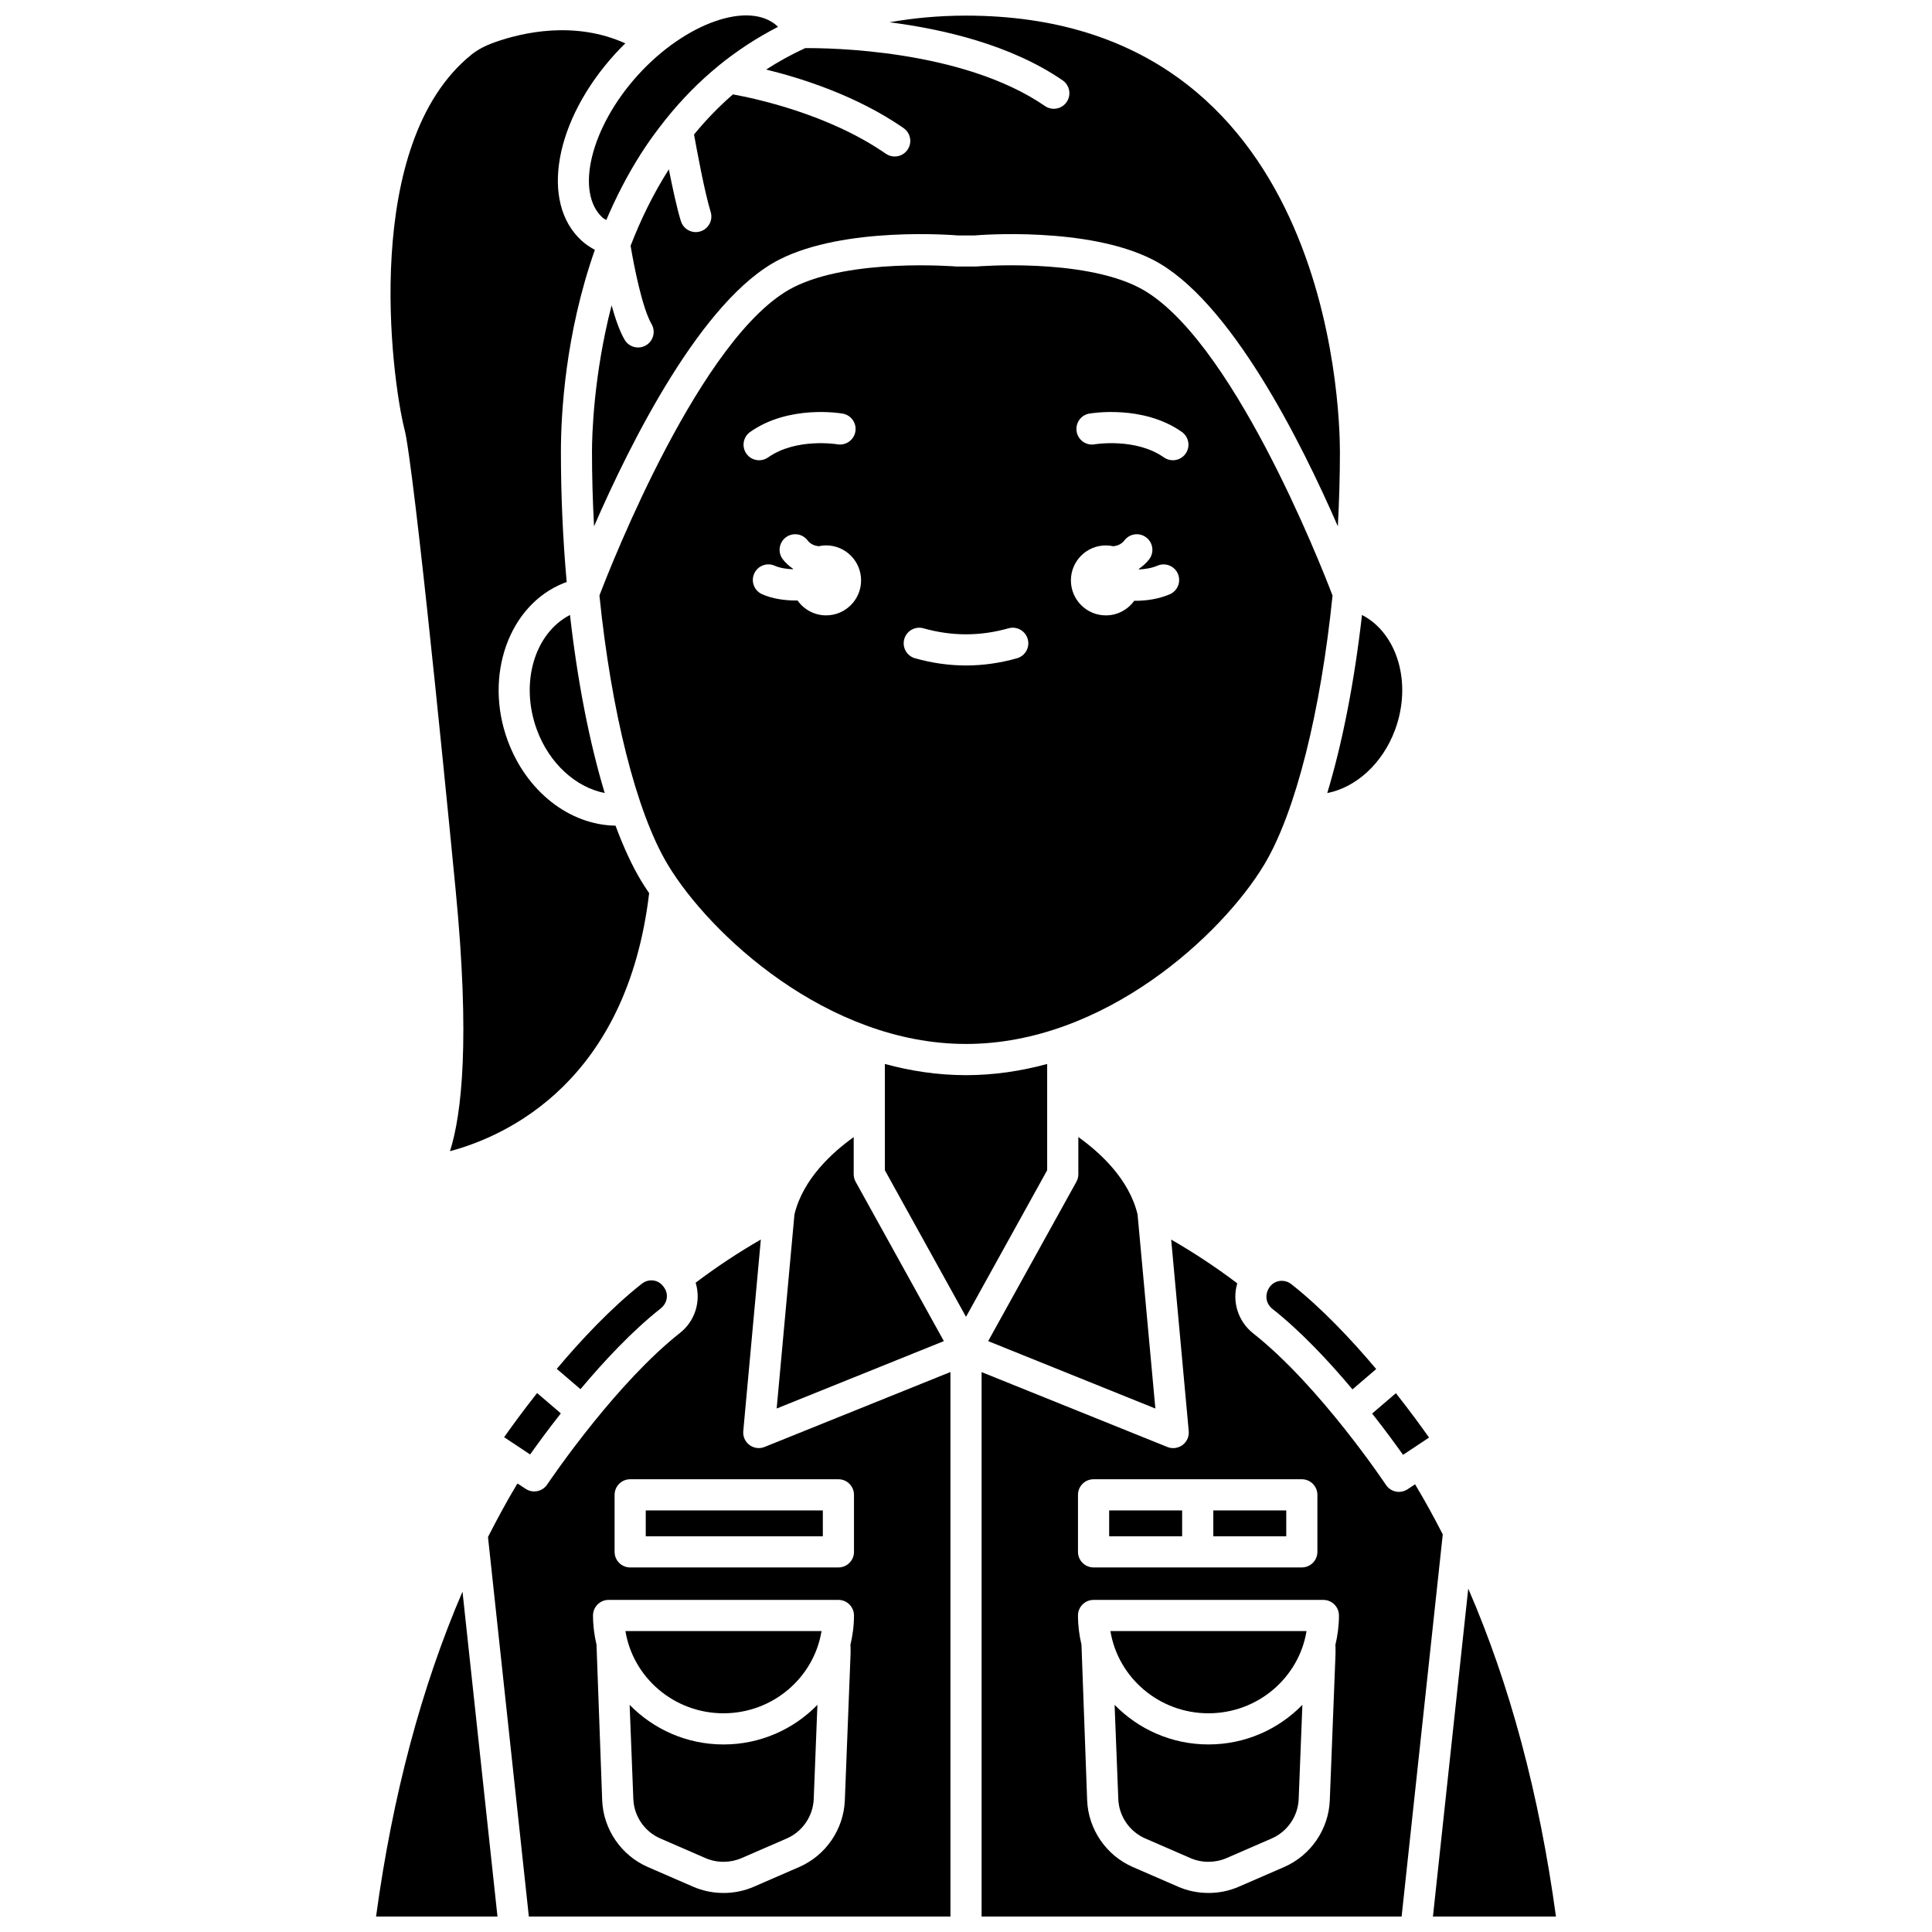 <?xml version="1.0" encoding="UTF-8"?>
<!-- Uploaded to: ICON Repo, www.svgrepo.com, Generator: ICON Repo Mixer Tools -->
<svg width="800px" height="800px" version="1.1" viewBox="144 144 512 512" xmlns="http://www.w3.org/2000/svg">
 <defs>
  <clipPath id="f">
   <path d="m300 148.09h200v135.91h-200z"/>
  </clipPath>
  <clipPath id="e">
   <path d="m300 148.09h51v54.906h-51z"/>
  </clipPath>
  <clipPath id="d">
   <path d="m243 565h33v86.902h-33z"/>
  </clipPath>
  <clipPath id="c">
   <path d="m404 472h123v179.9h-123z"/>
  </clipPath>
  <clipPath id="b">
   <path d="m523 565h34v86.902h-34z"/>
  </clipPath>
  <clipPath id="a">
   <path d="m273 472h123v179.9h-123z"/>
  </clipPath>
 </defs>
 <g clip-path="url(#f)">
  <path d="m383.46 177.95c1.875 1.301 2.336 3.875 1.039 5.746-0.801 1.156-2.09 1.777-3.398 1.777-0.809 0-1.633-0.238-2.348-0.734-15.141-10.504-34.582-14.652-40.516-15.723-3.82 3.297-7.231 6.871-10.312 10.629 0.809 4.496 2.832 15.387 4.41 20.52 0.672 2.18-0.555 4.488-2.734 5.16-0.406 0.125-0.812 0.188-1.215 0.188-1.762 0-3.398-1.141-3.945-2.918-1.051-3.406-2.234-8.895-3.188-13.723-4.176 6.559-7.5 13.43-10.137 20.266 0.922 5.531 3.113 16.562 5.551 20.738 1.148 1.969 0.484 4.496-1.488 5.648-0.656 0.379-1.371 0.562-2.078 0.562-1.422 0-2.805-0.734-3.57-2.047-1.316-2.258-2.473-5.602-3.453-9.121-4.816 18.715-5.195 34.629-5.195 38.844 0 6.598 0.199 13.191 0.547 19.719 9.672-22.234 28.617-60.234 49.047-70.664 17.371-8.875 46.246-6.516 47.473-6.414l4.426-0.012c0.871-0.086 29.75-2.445 47.121 6.426 20.43 10.43 39.375 48.43 49.047 70.664 0.344-6.527 0.547-13.121 0.547-19.719 0-11.836-2.777-115.62-99.102-115.62-7.293 0-13.984 0.656-20.246 1.762 14.234 1.824 32.164 5.973 45.867 15.391 1.879 1.293 2.356 3.863 1.066 5.742-1.293 1.883-3.863 2.356-5.742 1.066-21.91-15.078-57.559-15.402-63.559-15.344-3.676 1.691-7.113 3.594-10.328 5.676 9.371 2.289 24.023 6.918 36.414 15.512z"/>
 </g>
 <path d="m513.71 337.4c4.57-12.426 0.59-25.598-8.77-30.43-2 17.641-5.168 33.852-9.203 47.199 7.59-1.473 14.676-7.812 17.973-16.77z"/>
 <g clip-path="url(#e)">
  <path d="m303.71 201.7c0.281 0.25 0.656 0.391 0.965 0.609 2.531-5.961 5.574-11.922 9.258-17.691 1.914-3.004 3.977-5.82 6.125-8.531 0.082-0.133 0.184-0.238 0.281-0.359 4.223-5.285 8.863-10.027 13.93-14.172 0.129-0.117 0.242-0.23 0.383-0.328 4.812-3.891 9.992-7.258 15.508-10.102-0.074-0.07-0.121-0.164-0.195-0.234-7.434-6.766-24.297-0.852-36.836 12.922-12.535 13.773-16.844 31.121-9.418 37.887z"/>
 </g>
 <path d="m310.86 595.8 0.98 24.984c0.176 4.527 2.977 8.613 7.133 10.422l11.98 5.207c3.106 1.355 6.668 1.273 9.574 0l11.984-5.207c4.148-1.809 6.949-5.898 7.133-10.422l0.98-24.98c-6.293 6.457-15.113 10.496-24.879 10.496-9.777 0-18.594-4.043-24.887-10.5z"/>
 <path d="m251.66 259.99c3.555 20.988 12.703 115.83 13.09 119.86 3.859 39.691 1.625 59.426-1.5 69.227 15.219-4.078 46.871-18.551 52.781-68.379-0.773-1.137-1.512-2.258-2.156-3.336-2.41-4.023-4.672-8.93-6.75-14.555-12.164-0.172-23.605-9.016-28.586-22.559-6.336-17.219 0.34-35.941 14.871-41.727 0.242-0.094 0.516-0.168 0.77-0.262-1-11.191-1.531-22.816-1.531-34.512 0-9.957 1.125-31.164 8.996-53.531-1.234-0.676-2.43-1.453-3.484-2.414-11.113-10.117-7.215-31.879 8.871-49.547 0.879-0.965 1.777-1.879 2.684-2.769-13.457-6.062-27.254-2.879-34.551-0.301-2.562 0.906-4.602 1.98-6.227 3.297-29.18 23.547-21.277 85.207-17.762 99.211 0.191 0.766 0.352 1.504 0.484 2.293z"/>
 <g clip-path="url(#d)">
  <path d="m243.66 651.9h32.176l-9.27-86.098c-10.82 25.156-18.531 53.934-22.906 86.098z"/>
 </g>
 <path d="m522.71 524.97c-1.934-2.75-4.984-6.945-8.781-11.762l-6.297 5.394c3.5 4.453 6.348 8.348 8.188 10.945z"/>
 <path d="m319.08 490.76c1.695-1.336 2.152-3.57 1.078-5.309-0.77-1.238-1.715-1.883-2.828-2.078-1.152-0.207-2.312 0.09-3.254 0.836-8.168 6.453-16.035 14.832-22.527 22.555l6.285 5.379c6.215-7.41 13.672-15.402 21.246-21.383z"/>
 <path d="m335.73 598.04c13.086 0 23.973-9.453 25.984-21.785l-51.969-0.004c2.016 12.336 12.898 21.789 25.984 21.789z"/>
 <path d="m277.6 524.87 6.887 4.578c1.828-2.586 4.656-6.457 8.141-10.891l-6.293-5.387c-3.773 4.789-6.809 8.965-8.734 11.699z"/>
 <path d="m286.28 337.4c3.297 8.961 10.367 15.273 17.977 16.758-4.035-13.34-7.207-29.551-9.203-47.188-9.363 4.824-13.344 18-8.773 30.43z"/>
 <path d="m502.42 512.2 6.289-5.387c-6.488-7.707-14.332-16.055-22.477-22.488-0.746-0.59-1.633-0.895-2.539-0.895-0.238 0-0.48 0.02-0.715 0.062-1.117 0.199-2.059 0.84-2.66 1.805-1.242 2.012-0.789 4.246 0.906 5.586 7.535 5.938 14.977 13.906 21.195 21.316z"/>
 <path d="m421.51 437.93v-11.969c-6.891 1.879-14.094 2.969-21.508 2.969-7.418 0-14.617-1.09-21.508-2.969v28.16l21.508 38.852 21.508-38.852z"/>
 <path d="m464.26 598.04c13.086 0 23.969-9.453 25.984-21.785l-51.973-0.004c2.016 12.336 12.898 21.789 25.988 21.789z"/>
 <path d="m439.38 595.8 0.98 24.984c0.176 4.527 2.977 8.613 7.133 10.422l11.98 5.207c3.106 1.355 6.668 1.27 9.574 0l11.988-5.211c4.148-1.809 6.949-5.898 7.129-10.422l0.98-24.98c-6.293 6.457-15.109 10.496-24.879 10.496-9.773 0.004-18.59-4.039-24.887-10.496z"/>
 <path d="m429.77 445.33v9.855c0 0.699-0.176 1.387-0.516 2l-23.379 42.227 44.309 17.863-4.715-51.441c-2.266-9.453-10.102-16.516-15.699-20.504z"/>
 <g clip-path="url(#c)">
  <path d="m519.01 537.36-0.004-0.008-1.984 1.32c-0.68 0.449-1.477 0.691-2.285 0.691-0.273 0-0.551-0.027-0.816-0.082-1.074-0.215-2.019-0.855-2.625-1.762-0.172-0.262-17.516-26.223-35.18-40.16-4.094-3.234-5.633-8.512-4.234-13.227l-0.211-0.199c-5.531-4.176-11.332-7.996-17.297-11.43l4.652 50.758c0.133 1.434-0.492 2.832-1.648 3.691-0.723 0.535-1.59 0.816-2.465 0.816-0.52 0-1.043-0.098-1.543-0.301l-49.238-19.848v144.29h111.31l10.906-101.28c-2.344-4.566-4.773-9.004-7.336-13.273zm-89.332 2.785c0-2.281 1.852-4.129 4.129-4.129h55.188c2.281 0 4.129 1.852 4.129 4.129v15.113c0 2.281-1.852 4.129-4.129 4.129h-55.188c-2.281 0-4.129-1.852-4.129-4.129zm68.25 40.141v1.992l-1.52 38.824c-0.297 7.672-5.043 14.609-12.086 17.672l-11.984 5.207c-2.543 1.109-5.246 1.672-8.023 1.672-2.891 0-5.59-0.562-8.141-1.672l-11.977-5.207c-7.043-3.062-11.785-9.996-12.09-17.668l-1.504-41.25c-0.586-2.488-0.926-5.07-0.926-7.734 0-2.281 1.852-4.129 4.129-4.129h60.902c2.281 0 4.129 1.852 4.129 4.129 0 2.723-0.355 5.352-0.965 7.891 0.004 0.094 0.055 0.176 0.055 0.273z"/>
 </g>
 <path d="m437.94 544.28h19.336v6.856h-19.336z"/>
 <g clip-path="url(#b)">
  <path d="m533.1 565-9.355 86.898h32.598c-4.426-32.5-12.246-61.555-23.242-86.898z"/>
 </g>
 <path d="m479.04 373.12c8.406-14.012 14.988-40.863 18.098-71.293-3.137-8.227-27.105-69.266-51.383-81.664-15.293-7.812-42.742-5.562-43.016-5.539l-5.133 0.012c-0.625-0.039-28.109-2.262-43.367 5.519-24.281 12.395-48.246 73.438-51.383 81.664 3.106 30.43 9.691 57.277 18.098 71.293 11.027 18.383 42.242 47.547 79.047 47.547 36.805 0.004 68.012-29.152 79.039-47.539zm-136.24-114.65c10.297-7.262 23.949-4.965 24.527-4.856 2.246 0.395 3.746 2.535 3.352 4.781-0.395 2.242-2.516 3.719-4.773 3.352-0.105-0.02-10.895-1.785-18.352 3.473-0.723 0.512-1.551 0.754-2.375 0.754-1.297 0-2.578-0.605-3.379-1.75-1.312-1.863-0.863-4.441 1-5.754zm20.129 48.609c-3.137 0-5.902-1.57-7.582-3.957-0.125 0-0.238 0.02-0.363 0.02-3.117 0-6.348-0.48-9.027-1.676-2.082-0.934-3.016-3.375-2.086-5.453 0.93-2.086 3.375-3.019 5.453-2.086 1.355 0.605 3.102 0.871 4.848 0.934 0.012-0.031 0.02-0.066 0.031-0.098-1.012-0.707-1.957-1.512-2.746-2.543-1.387-1.809-1.051-4.398 0.762-5.789 1.805-1.387 4.398-1.055 5.789 0.762 0.785 1.023 1.816 1.418 2.922 1.566 0.645-0.141 1.309-0.227 1.996-0.227 5.121 0 9.273 4.152 9.273 9.273 0.004 5.113-4.144 9.273-9.27 9.273zm50.582 11.367c-4.477 1.273-9.027 1.91-13.512 1.91s-9.035-0.645-13.512-1.91c-2.191-0.621-3.469-2.902-2.844-5.094 0.621-2.195 2.918-3.461 5.094-2.844 7.5 2.121 15.035 2.121 22.523 0 2.188-0.617 4.477 0.652 5.094 2.844 0.629 2.191-0.645 4.473-2.844 5.094zm40.473-16.949c-2.875 1.23-6.09 1.719-9.129 1.719-0.09 0-0.172-0.012-0.262-0.016-1.684 2.34-4.414 3.883-7.519 3.883-5.121 0-9.273-4.152-9.273-9.273s4.152-9.273 9.273-9.273c0.684 0 1.352 0.086 1.996 0.227 1.105-0.148 2.141-0.547 2.922-1.566 1.387-1.812 3.981-2.152 5.789-0.762 1.809 1.387 2.152 3.981 0.762 5.789-0.793 1.031-1.734 1.836-2.742 2.543 0.016 0.047 0.027 0.09 0.043 0.137 1.664-0.074 3.379-0.352 4.898-1 2.086-0.895 4.527 0.074 5.422 2.172 0.887 2.094-0.086 4.519-2.18 5.422zm4.215-37.277c-0.805 1.145-2.082 1.75-3.379 1.75-0.82 0-1.652-0.242-2.375-0.754-7.461-5.258-18.242-3.492-18.352-3.473-2.262 0.395-4.379-1.117-4.769-3.367-0.387-2.242 1.105-4.379 3.348-4.769 0.578-0.098 14.227-2.402 24.527 4.856 1.867 1.32 2.312 3.898 1 5.758z"/>
 <path d="m315.13 544.28h46.93v6.856h-46.93z"/>
 <path d="m354.54 465.83-4.715 51.441 44.309-17.863-23.379-42.227c-0.34-0.609-0.516-1.301-0.516-2v-9.836c-5.606 4.004-13.449 11.082-15.699 20.484z"/>
 <g clip-path="url(#a)">
  <path d="m345.09 527.76c-0.875 0-1.738-0.277-2.465-0.816-1.156-0.859-1.781-2.254-1.648-3.691l4.652-50.762c-5.957 3.426-11.738 7.258-17.273 11.434 1.461 4.852-0.082 10.098-4.156 13.316-8.188 6.465-16.328 15.555-22.723 23.457-7.328 9.062-12.371 16.566-12.461 16.707-0.793 1.199-2.106 1.84-3.445 1.84-0.785 0-1.578-0.223-2.281-0.691l-2.125-1.402-0.219 0.289c-2.68 4.461-5.199 9.121-7.625 13.891l10.828 100.57h111.73l-0.004-144.3-49.238 19.848c-0.5 0.207-1.023 0.305-1.547 0.305zm24.32 52.527v1.992l-1.52 38.824c-0.301 7.672-5.047 14.609-12.086 17.672l-11.984 5.207c-2.543 1.109-5.25 1.672-8.027 1.672-2.891 0-5.59-0.562-8.141-1.672l-11.98-5.207c-7.043-3.062-11.789-9.996-12.086-17.672l-1.504-41.25c-0.586-2.488-0.926-5.07-0.926-7.734 0-2.281 1.852-4.129 4.129-4.129h60.902c2.281 0 4.129 1.852 4.129 4.129 0 2.723-0.359 5.352-0.965 7.891 0.008 0.098 0.059 0.18 0.059 0.277zm0.906-40.141v15.113c0 2.281-1.852 4.129-4.129 4.129h-55.184c-2.281 0-4.129-1.852-4.129-4.129v-15.113c0-2.281 1.852-4.129 4.129-4.129h55.188c2.281 0 4.125 1.852 4.125 4.129z"/>
 </g>
 <path d="m465.54 544.28h19.332v6.856h-19.332z"/>
</svg>
